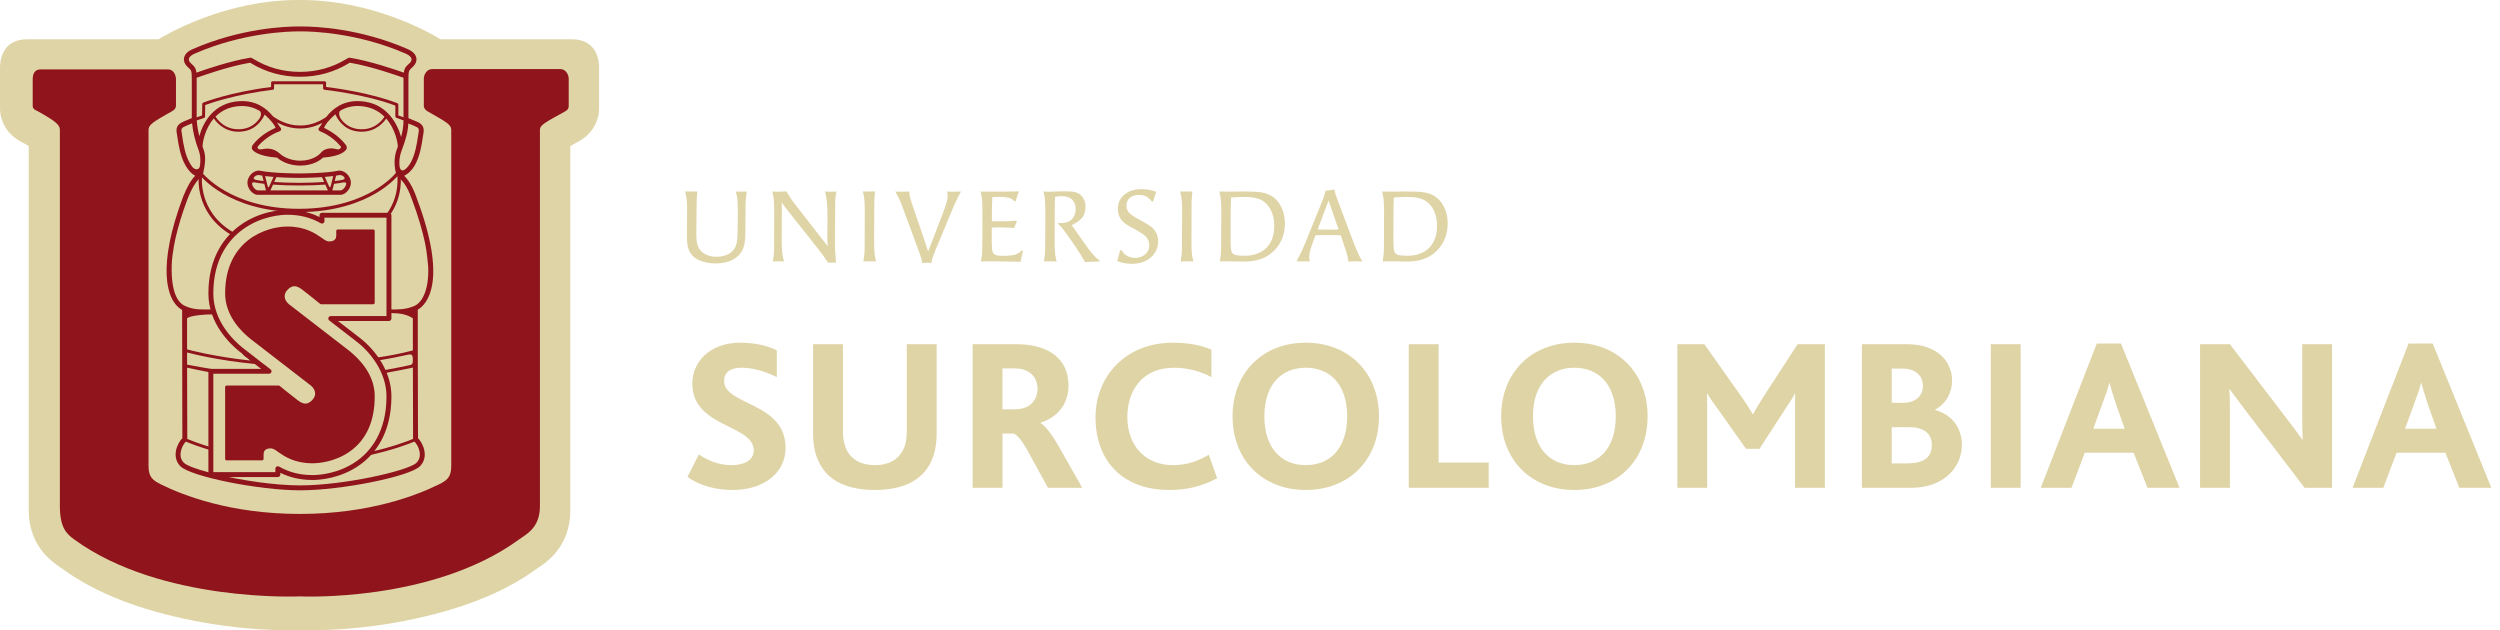 <svg width="238" height="60" viewBox="0 0 238 60" fill="none" xmlns="http://www.w3.org/2000/svg">
<path d="M70.973 20.042L70.963 21.937C70.963 22.225 70.953 22.502 70.935 22.75C70.877 23.603 70.579 24.177 69.996 24.579C69.517 24.905 68.884 25.076 68.13 25.076C67.594 25.076 67.115 25 66.694 24.828C66.398 24.712 66.119 24.56 65.918 24.33C65.526 23.899 65.382 23.354 65.392 22.396L65.411 20.033C65.42 19.162 65.354 18.636 65.219 18.224L65.46 18.234H66.082L66.388 18.224L66.331 18.923C66.32 19.086 66.32 19.43 66.312 19.957L66.291 22.014C66.282 22.896 66.332 23.172 66.483 23.527C66.733 24.092 67.403 24.446 68.196 24.446C68.665 24.446 69.087 24.34 69.423 24.149C69.691 23.986 69.901 23.756 70.016 23.498C70.178 23.114 70.217 22.713 70.227 21.766L70.237 20.043C70.247 19.172 70.179 18.645 70.045 18.233L70.294 18.243H70.829L71.1 18.233C70.993 18.913 70.973 19.113 70.973 20.042Z" fill="#DFD4A6"/>
<path d="M79.559 18.654C79.531 18.884 79.511 19.114 79.511 19.352C79.511 19.544 79.502 19.927 79.502 20.502L79.491 23.201C79.491 23.354 79.491 23.545 79.502 23.784C79.531 24.282 79.54 24.464 79.587 25H79.225L78.832 25.009C78.469 24.455 78.317 24.244 77.999 23.842L75.176 20.272L74.41 19.277L74.43 19.765L74.42 22.962C74.42 23.756 74.496 24.475 74.639 24.896L74.391 24.877H73.845L73.568 24.896C73.607 24.704 73.626 24.562 73.634 24.465C73.664 24.245 73.692 24.016 73.692 23.776V22.952L73.702 20.033C73.702 19.162 73.655 18.645 73.52 18.233L74.017 18.253L74.871 18.224C75.205 18.799 75.349 19.009 75.722 19.487L78.258 22.751L78.795 23.431L78.765 22.751L78.775 20.493C78.775 19.536 78.689 18.684 78.537 18.233L78.765 18.244H79.35L79.628 18.233C79.587 18.424 79.569 18.558 79.559 18.654Z" fill="#DFD4A6"/>
<path d="M83.16 24.876H82.461L82.192 24.895L82.249 24.465C82.306 24.053 82.318 23.957 82.318 23.076L82.327 20.032C82.327 19.18 82.269 18.634 82.136 18.222L82.375 18.233H82.997L83.303 18.222L83.246 18.922C83.237 19.085 83.228 19.429 83.228 19.956L83.217 23.086C83.217 23.957 83.276 24.483 83.409 24.895L83.16 24.876Z" fill="#DFD4A6"/>
<path d="M91.225 18.722L90.965 19.267L90.699 19.86L89.08 23.756C88.794 24.445 88.756 24.561 88.659 25.039L88.458 25.02H88.037L87.797 25.039C87.74 24.685 87.721 24.58 87.55 24.121L85.99 19.899C85.664 19.009 85.425 18.559 85.224 18.233L85.463 18.244H86.22L86.554 18.223C86.573 18.396 86.581 18.529 86.6 18.616C86.64 18.856 86.764 19.248 86.965 19.822L88.018 22.895L88.353 23.948L88.802 22.808L89.835 20.109C90.095 19.439 90.218 18.98 90.218 18.616C90.218 18.482 90.208 18.405 90.153 18.233L90.457 18.244H91.175L91.452 18.223L91.471 18.262C91.358 18.463 91.271 18.616 91.225 18.722Z" fill="#DFD4A6"/>
<path d="M97.31 24.216L97.224 24.588L97.156 24.933C96.983 24.924 96.858 24.914 96.782 24.914C96.744 24.914 96.362 24.905 95.626 24.895L94.342 24.876L93.394 24.895L93.452 24.465C93.509 24.043 93.519 23.958 93.519 23.076L93.528 20.032C93.528 19.161 93.481 18.645 93.347 18.233L93.854 18.242H95.184C96.266 18.242 96.372 18.233 97.013 18.214L96.888 18.52L96.763 18.912L96.697 19.152L96.581 19.171C96.41 18.979 96.323 18.921 96.094 18.854C95.834 18.777 95.52 18.739 95.164 18.739C95.012 18.739 94.754 18.749 94.466 18.767L94.427 19.925V21.064H95.69C96.094 21.064 96.265 21.046 96.724 21.007L96.81 21.083L96.676 21.38L96.551 21.706C96.36 21.687 96.216 21.677 96.121 21.677C95.795 21.658 95.489 21.648 95.183 21.648C94.924 21.648 94.799 21.648 94.416 21.668V23.103C94.416 23.218 94.426 23.362 94.435 23.543C94.455 23.888 94.493 24.032 94.608 24.155C94.761 24.308 94.981 24.357 95.537 24.357C95.89 24.357 96.167 24.338 96.427 24.289C96.55 24.271 96.685 24.232 96.81 24.175C96.981 24.098 97.076 24.031 97.268 23.849L97.393 23.907L97.31 24.216Z" fill="#DFD4A6"/>
<path d="M104.683 24.895L104.435 24.905L103.708 24.924L103.305 24.952L103.192 24.78L103.066 24.561C103.019 24.465 102.942 24.349 102.855 24.206C102.452 23.555 102.031 22.951 101.524 22.244C101.095 21.64 100.913 21.487 100.683 21.249C101.141 21.239 101.429 21.22 101.668 21.124C102.128 20.951 102.406 20.444 102.406 19.888C102.406 19.152 101.926 18.673 101.123 18.673C100.951 18.673 100.797 18.683 100.443 18.73C100.423 19.133 100.414 19.229 100.414 19.956L100.405 23.086C100.405 23.957 100.463 24.484 100.595 24.895L100.348 24.877H99.648L99.38 24.895C99.485 24.215 99.505 23.985 99.505 23.076L99.515 20.032C99.515 19.161 99.467 18.645 99.332 18.233L99.831 18.252L100.74 18.223C100.989 18.213 101.21 18.213 101.419 18.213C102.233 18.213 102.53 18.29 102.855 18.548C103.171 18.807 103.344 19.237 103.344 19.706C103.344 20.107 103.21 20.529 102.96 20.796C102.75 21.018 102.482 21.199 102.022 21.438L102.242 21.734L103.151 23.036C103.572 23.649 103.993 24.176 104.281 24.471C104.434 24.625 104.502 24.683 104.692 24.827L104.683 24.895Z" fill="#DFD4A6"/>
<path d="M107.769 25.115C107.653 25.115 107.529 25.106 107.395 25.097C107.002 25.058 106.82 25.02 106.351 24.847L106.456 24.512L106.571 24.073L106.63 23.834L106.763 23.805C106.936 24.073 107.022 24.178 107.202 24.293C107.443 24.455 107.778 24.551 108.065 24.551C108.84 24.551 109.414 24.034 109.414 23.355C109.414 23.087 109.327 22.828 109.166 22.628C108.965 22.379 108.706 22.188 108.122 21.872C107.251 21.404 107.126 21.317 106.868 21.058C106.58 20.761 106.418 20.35 106.418 19.909C106.418 18.77 107.319 18.004 108.678 18.004C108.793 18.004 108.906 18.015 109.022 18.024C109.395 18.052 109.596 18.101 110.085 18.263L109.978 18.531L109.836 18.98L109.788 19.181L109.664 19.2C109.319 18.731 108.975 18.559 108.41 18.559C107.7 18.559 107.232 18.971 107.232 19.583C107.232 19.871 107.346 20.129 107.558 20.32C107.778 20.513 108.007 20.665 108.63 21C109.414 21.422 109.653 21.594 109.912 21.919C110.143 22.216 110.257 22.58 110.257 22.972C110.257 24.216 109.224 25.115 107.769 25.115Z" fill="#DFD4A6"/>
<path d="M113.368 24.876H112.67L112.401 24.895L112.458 24.465C112.516 24.053 112.526 23.957 112.526 23.076L112.537 20.032C112.537 19.18 112.478 18.634 112.345 18.222L112.584 18.233H113.206L113.512 18.222L113.455 18.922C113.446 19.085 113.436 19.429 113.436 19.956L113.426 23.086C113.426 23.957 113.485 24.483 113.617 24.895L113.368 24.876Z" fill="#DFD4A6"/>
<path d="M121.03 24.1C120.333 24.666 119.519 24.905 118.294 24.905C118.064 24.905 117.672 24.876 117.097 24.876H116.398L116.13 24.894L116.187 24.464C116.244 24.052 116.255 23.956 116.255 23.076L116.266 20.07C116.266 19.198 116.208 18.644 116.073 18.232C116.361 18.242 116.198 18.242 116.945 18.242C117.338 18.242 117.968 18.232 118.361 18.232C118.695 18.232 118.984 18.232 119.223 18.242C120.008 18.26 120.487 18.357 120.908 18.576C121.798 19.045 122.325 20.061 122.325 21.276C122.325 22.415 121.865 23.44 121.03 24.1ZM120.639 19.487C120.16 18.951 119.568 18.749 118.409 18.749C118.103 18.749 117.796 18.77 117.194 18.797L117.164 19.956L117.156 23.066C117.156 23.19 117.164 23.345 117.174 23.507C117.193 23.852 117.231 23.995 117.345 24.12C117.413 24.186 117.489 24.234 117.586 24.263C117.787 24.319 118.141 24.349 118.494 24.349C120.246 24.349 121.31 23.286 121.31 21.516C121.31 20.693 121.071 19.975 120.639 19.487Z" fill="#DFD4A6"/>
<path d="M129.402 24.876H128.789L128.368 24.905L128.302 24.501C128.244 24.196 128.148 23.899 127.956 23.345L127.632 22.397L127.047 22.377H125.909L125.238 22.397L124.913 23.268C124.731 23.765 124.635 24.167 124.635 24.455C124.635 24.599 124.645 24.694 124.702 24.895L124.405 24.876H123.745L123.487 24.895L123.448 24.837L123.677 24.405C123.745 24.281 123.831 24.1 123.945 23.86C124.06 23.613 124.146 23.41 124.205 23.267L125.793 19.361C126.023 18.806 126.071 18.644 126.194 18.165L126.396 18.137L126.817 18.069L127.027 18.03C127.123 18.433 127.162 18.585 127.325 19.007L128.913 23.229C129.038 23.573 129.239 24.023 129.469 24.482C129.554 24.654 129.592 24.721 129.698 24.893L129.402 24.876ZM126.483 19.094L125.44 21.842L126.005 21.861H126.933L127.43 21.842L126.483 19.094Z" fill="#DFD4A6"/>
<path d="M136.53 24.1C135.83 24.666 135.018 24.905 133.793 24.905C133.563 24.905 133.171 24.876 132.595 24.876H131.898L131.628 24.894L131.686 24.464C131.744 24.052 131.754 23.956 131.754 23.076L131.763 20.07C131.763 19.198 131.706 18.644 131.573 18.232C131.86 18.242 131.698 18.242 132.442 18.242C132.835 18.242 133.467 18.232 133.86 18.232C134.194 18.232 134.482 18.232 134.721 18.242C135.505 18.26 135.984 18.357 136.405 18.576C137.295 19.045 137.822 20.061 137.822 21.276C137.821 22.415 137.363 23.44 136.53 24.1ZM136.138 19.487C135.659 18.951 135.065 18.749 133.906 18.749C133.6 18.749 133.294 18.77 132.691 18.797L132.661 19.956L132.652 23.066C132.652 23.19 132.661 23.345 132.673 23.507C132.69 23.852 132.73 23.995 132.844 24.12C132.91 24.186 132.988 24.234 133.083 24.263C133.284 24.319 133.639 24.349 133.993 24.349C135.745 24.349 136.807 23.286 136.807 21.516C136.807 20.693 136.567 19.975 136.138 19.487Z" fill="#DFD4A6"/>
<path d="M66.528 43.264C67.399 43.845 68.437 44.282 69.639 44.282C70.698 44.282 71.756 43.908 71.756 42.871C71.756 40.403 65.906 40.714 65.906 36.523C65.906 34.47 67.544 32.623 70.49 32.623C71.943 32.623 73.167 32.955 73.954 33.35V35.901C72.772 35.321 71.671 35.008 70.574 35.008C69.701 35.008 68.935 35.321 68.935 36.274C68.935 38.598 74.784 38.267 74.784 42.622C74.784 45.111 72.607 46.647 69.744 46.647C68.146 46.647 66.549 46.211 65.449 45.401L66.528 43.264Z" fill="#DFD4A6"/>
<path d="M78.009 44.095C77.614 43.347 77.406 42.394 77.406 41.273V32.768H80.248V41.107C80.248 41.813 80.393 42.435 80.643 42.912C81.121 43.804 82.032 44.282 83.298 44.282C84.542 44.282 85.456 43.804 85.933 42.912C86.203 42.435 86.326 41.813 86.326 41.087V32.768H89.169V41.273C89.169 42.393 88.96 43.346 88.567 44.095C87.675 45.836 85.808 46.646 83.278 46.646C80.747 46.646 78.901 45.836 78.009 44.095Z" fill="#DFD4A6"/>
<path d="M92.593 32.768H96.678C97.905 32.768 98.816 32.955 99.542 33.286C101.119 33.97 101.72 35.278 101.72 36.731C101.72 38.513 100.601 39.758 99.065 40.236V40.278C99.48 40.507 100.083 41.253 100.807 42.518L103.027 46.439H99.77L97.966 43.162C97.282 41.875 96.803 41.357 96.472 41.273H95.436V46.439H92.594V32.768H92.593ZM96.492 38.97C97.114 38.97 97.508 38.868 97.862 38.68C98.401 38.348 98.775 37.788 98.775 37.021C98.775 36.295 98.442 35.672 97.841 35.361C97.531 35.174 97.136 35.07 96.513 35.07H95.435V38.97H96.492V38.97Z" fill="#DFD4A6"/>
<path d="M115.868 45.526C114.271 46.398 112.736 46.646 111.326 46.646C106.74 46.646 104.293 43.742 104.293 39.738C104.293 35.817 107.157 32.623 111.677 32.623C113.193 32.623 114.437 32.893 115.329 33.288V35.901C114.231 35.319 113.048 35.01 111.741 35.01C108.754 35.01 107.322 37.188 107.322 39.698C107.322 42.395 109.003 44.282 111.678 44.282C113.069 44.282 114.086 43.866 115.081 43.287L115.868 45.526Z" fill="#DFD4A6"/>
<path d="M117.341 39.634C117.341 35.486 120.202 32.623 124.309 32.623C128.417 32.623 131.28 35.506 131.28 39.634C131.28 43.825 128.397 46.646 124.309 46.646C120.202 46.646 117.341 43.804 117.341 39.634ZM128.251 39.634C128.251 36.667 126.674 35.008 124.309 35.008C121.966 35.008 120.368 36.647 120.368 39.634C120.368 42.643 121.966 44.28 124.309 44.28C126.654 44.281 128.251 42.643 128.251 39.634Z" fill="#DFD4A6"/>
<path d="M134.113 32.768H136.955V44.033H141.726V46.438H134.113V32.768Z" fill="#DFD4A6"/>
<path d="M142.911 39.634C142.911 35.486 145.773 32.623 149.88 32.623C153.987 32.623 156.851 35.506 156.851 39.634C156.851 43.825 153.967 46.646 149.88 46.646C145.773 46.646 142.911 43.804 142.911 39.634ZM153.822 39.634C153.822 36.667 152.245 35.008 149.88 35.008C147.537 35.008 145.939 36.647 145.939 39.634C145.939 42.643 147.537 44.28 149.88 44.28C152.225 44.281 153.822 42.643 153.822 39.634Z" fill="#DFD4A6"/>
<path d="M159.685 32.768H162.256L165.761 37.726C166.219 38.37 166.551 38.888 166.862 39.427H166.904C167.173 38.908 167.525 38.327 167.96 37.643L171.134 32.768H173.727V46.438H170.885V39.096C170.885 38.556 170.885 37.933 170.905 37.457H170.885C170.72 37.81 170.179 38.598 169.951 38.95L167.504 42.725H166.218L163.459 38.827C163.167 38.433 162.837 37.997 162.546 37.478H162.504C162.525 37.955 162.525 38.578 162.525 39.014V46.439H159.683V32.768H159.685Z" fill="#DFD4A6"/>
<path d="M177.251 32.769H181.546C184.512 32.769 185.839 34.49 185.839 36.232C185.839 37.352 185.279 38.452 184.22 38.991V39.033C185.86 39.469 186.774 40.796 186.774 42.332C186.774 44.405 185.155 46.44 181.919 46.44H177.252V32.769H177.251ZM181.172 38.348C182.417 38.348 183.061 37.642 183.061 36.751C183.061 35.817 182.438 35.09 181.11 35.09H180.092V38.347H181.172V38.348ZM181.546 44.115C183.123 44.115 183.909 43.577 183.909 42.332C183.909 41.273 183.122 40.671 181.814 40.671H180.092V44.115H181.546Z" fill="#DFD4A6"/>
<path d="M192.366 32.767H189.524V46.437H192.366V32.767Z" fill="#DFD4A6"/>
<path d="M199.612 32.705H201.914L207.495 46.44H204.445L203.118 43.099H198.472L197.206 46.44H194.281L199.612 32.705ZM202.268 40.817L201.458 38.515C201.127 37.519 200.959 36.937 200.836 36.481H200.793C200.69 36.959 200.483 37.539 200.109 38.534L199.281 40.817H202.268Z" fill="#DFD4A6"/>
<path d="M219.4 46.44L213.676 38.95C213.177 38.287 212.741 37.664 212.266 37.062H212.224C212.286 37.561 212.286 38.411 212.286 39.075V46.44H209.444V32.769H212.286L217.782 39.967C218.322 40.651 218.758 41.253 219.173 41.854H219.214C219.173 41.128 219.173 40.216 219.173 39.572V32.769H222.015V46.44H219.4Z" fill="#DFD4A6"/>
<path d="M229.295 32.705H231.596L237.177 46.44H234.127L232.8 43.099H228.153L226.888 46.44H223.963L229.295 32.705ZM231.95 40.817L231.141 38.515C230.809 37.519 230.642 36.937 230.518 36.481H230.476C230.373 36.959 230.165 37.539 229.791 38.534L228.963 40.817H231.95Z" fill="#DFD4A6"/>
<path d="M29.425 60C29.006 60 28.702 59.993 28.51 59.987C28.333 59.993 28.028 60 27.609 60C25.522 59.999 22.25 59.842 18.512 59.107C13.208 58.061 9.114 56.453 5.996 54.19C5.957 54.162 5.889 54.116 5.799 54.054L5.748 54.02C5.556 53.888 5.29 53.709 4.99 53.461C4.692 53.216 4.431 52.965 4.198 52.694C3.747 52.175 3.383 51.562 3.145 50.918C2.872 50.199 2.737 49.407 2.737 48.563V13.9L1.877 13.422C1.565 13.247 1.282 13.033 1.037 12.788C0.673 12.429 0.378 11.967 0.209 11.492C0.069 11.107 0 10.701 0 10.288V6.428C0 5.797 0.187 3.738 2.591 3.738H15.096C15.703 3.361 21.316 0 28.373 0H28.517H28.659C35.715 0 41.328 3.36 41.936 3.738H54.44C56.847 3.738 57.032 5.797 57.032 6.428V10.288C57.032 10.701 56.962 11.107 56.822 11.492C56.654 11.967 56.36 12.429 55.995 12.789C55.752 13.033 55.468 13.247 55.155 13.422L54.293 13.9V48.563C54.296 49.407 54.16 50.198 53.889 50.918C53.65 51.562 53.285 52.175 52.834 52.694C52.601 52.966 52.341 53.217 52.044 53.461C51.742 53.709 51.478 53.888 51.283 54.02L51.233 54.054C51.142 54.116 51.074 54.162 51.036 54.19C47.919 56.453 43.825 58.061 38.52 59.107C34.784 59.843 31.512 60 29.425 60Z" fill="#DFD4A6"/>
<path d="M40.348 7.489V10.101C40.348 10.339 40.593 10.536 40.705 10.599C42.573 11.652 42.959 11.879 42.959 12.372V44.366C42.959 45.441 42.552 45.734 41.761 46.124C39.724 47.128 35.214 48.926 28.552 48.926C21.887 48.926 17.378 47.128 15.341 46.124C14.551 45.733 14.141 45.441 14.141 44.366V12.372C14.141 11.884 14.521 11.632 16.355 10.6C16.481 10.529 16.753 10.386 16.753 10.042V7.548C16.753 7.21 16.56 6.604 15.991 6.604H3.877C3.31 6.604 3.113 7.019 3.113 7.548V10.101C3.113 10.413 3.46 10.512 3.617 10.6C5.355 11.58 5.7 11.893 5.7 12.372V48.189C5.7 50.251 6.352 50.84 7.088 51.373C15.372 57.39 28.551 56.776 28.551 56.776C28.551 56.776 41.105 57.39 49.389 51.373C50.124 50.84 51.401 50.251 51.401 48.189V12.372C51.401 11.877 51.905 11.665 53.807 10.6C53.913 10.54 54.141 10.4 54.141 10.101V7.49C54.141 7.151 53.895 6.573 53.328 6.573H41.16C40.593 6.572 40.348 7.151 40.348 7.489Z" fill="#8F141B"/>
<path d="M22.015 22.364C20.165 21.277 19.425 19.798 19.129 18.75C18.808 17.612 18.924 16.739 18.929 16.703L19.236 16.747C19.232 16.78 18.816 20.122 22.173 22.095L22.015 22.364Z" fill="#8F141B"/>
<path d="M37.104 20.497L36.851 20.315C38.099 18.564 37.821 16.677 37.818 16.658L38.127 16.616C38.139 16.695 38.426 18.645 37.104 20.497Z" fill="#8F141B"/>
<path d="M29.743 45.695C28.634 45.695 27.606 45.465 26.685 45.011V45.183C26.685 45.314 26.579 45.418 26.45 45.418H20.074C19.947 45.418 19.84 45.314 19.84 45.183V35.347C19.84 35.218 19.947 35.113 20.074 35.113H24.923C24.321 34.652 23.367 33.92 22.832 33.494C21.932 32.778 19.839 30.806 19.839 27.941C19.839 24.401 21.461 22.473 22.82 21.476C24.719 20.085 26.774 19.978 27.361 19.978C28.471 19.978 29.496 20.207 30.419 20.663V20.489C30.419 20.36 30.523 20.256 30.652 20.256H37.029C37.158 20.256 37.263 20.36 37.263 20.489V30.325C37.263 30.456 37.158 30.56 37.029 30.56H32.175C32.71 30.973 33.549 31.62 34.27 32.177C35.716 33.297 37.264 35.345 37.264 37.732C37.264 41.335 35.637 43.264 34.272 44.246C32.409 45.59 30.334 45.695 29.743 45.695ZM26.45 44.387C26.491 44.387 26.53 44.398 26.566 44.418C27.518 44.962 28.557 45.227 29.743 45.227C30.299 45.227 32.249 45.128 33.998 43.865C35.275 42.946 36.794 41.136 36.794 37.731C36.794 35.515 35.341 33.6 33.983 32.548C32.819 31.645 31.346 30.509 31.346 30.509C31.267 30.449 31.235 30.345 31.267 30.249C31.3 30.154 31.388 30.09 31.49 30.09H36.794V20.723H30.889V21.05C30.889 21.135 30.845 21.211 30.771 21.253C30.699 21.294 30.611 21.296 30.538 21.253C29.587 20.711 28.548 20.445 27.361 20.445C26.813 20.445 24.883 20.548 23.098 21.854C21.825 22.784 20.308 24.596 20.308 27.939C20.308 30.601 22.277 32.452 23.123 33.126C23.94 33.776 25.738 35.147 25.757 35.161C25.837 35.221 25.868 35.325 25.837 35.421C25.804 35.516 25.714 35.58 25.615 35.58H20.308V44.948H26.215V44.62C26.215 44.536 26.26 44.46 26.331 44.417C26.368 44.398 26.409 44.387 26.45 44.387Z" fill="#8F141B"/>
<path d="M29.743 44.105C28.04 44.105 27.079 43.441 26.562 43.084L26.426 42.987C26.108 42.763 25.951 42.655 25.631 42.691C25.187 42.739 25.094 43.017 25.094 43.241V43.685C25.094 43.763 25.031 43.826 24.952 43.826H21.575C21.496 43.826 21.433 43.763 21.433 43.685V36.844C21.433 36.766 21.496 36.703 21.575 36.703H26.53C26.561 36.703 26.594 36.715 26.619 36.735C26.63 36.745 27.83 37.718 28.208 37.998L28.286 38.059C28.474 38.204 28.76 38.422 29.072 38.422C29.306 38.422 29.525 38.306 29.744 38.064C29.93 37.862 30.017 37.643 30.001 37.416C29.987 37.17 29.846 36.922 29.61 36.717L23.883 32.293C22.968 31.574 21.433 30.052 21.433 27.939C21.433 22.899 25.311 21.566 27.362 21.566C29.065 21.566 30.024 22.231 30.543 22.587L30.68 22.683C30.996 22.906 31.15 23.013 31.474 22.979C31.918 22.93 32.011 22.652 32.011 22.428V21.985C32.011 21.906 32.075 21.842 32.152 21.842H35.531C35.609 21.842 35.672 21.906 35.672 21.985V28.825C35.672 28.904 35.609 28.966 35.531 28.966H30.575C30.543 28.966 30.512 28.955 30.486 28.935C30.474 28.927 29.275 27.951 28.896 27.672L28.816 27.611C28.629 27.467 28.345 27.249 28.033 27.249C27.798 27.249 27.58 27.365 27.36 27.605C27.175 27.808 27.088 28.026 27.103 28.254C27.118 28.501 27.258 28.747 27.494 28.952L33.222 33.376C34.849 34.69 35.672 36.153 35.672 37.73C35.672 40.084 34.889 41.84 33.342 42.955C31.864 44.021 30.214 44.105 29.743 44.105Z" fill="#8F141B"/>
<path d="M28.476 20.19C24.987 20.19 22.604 19.232 21.218 18.427C19.712 17.551 19.041 16.681 19.013 16.645L19.261 16.456C19.288 16.49 21.949 19.878 28.476 19.878C31.888 19.878 34.213 18.947 35.56 18.167C37.022 17.321 37.685 16.464 37.691 16.456L37.94 16.645C37.911 16.682 37.24 17.552 35.734 18.427C34.35 19.232 31.968 20.19 28.476 20.19Z" fill="#8F141B"/>
<path d="M39.795 41.722C39.795 41.476 39.792 40.999 39.789 40.348C39.785 38.783 39.778 36.266 39.775 33.499V33.311C39.773 32.264 39.771 30.561 39.771 29.485C40.665 28.969 42.642 26.75 39.67 18.857C39.275 17.705 38.82 17.067 38.478 16.732C38.911 16.525 39.263 16.128 39.473 15.764C39.987 14.88 40.156 13.72 40.245 13.097C40.265 12.965 40.279 12.861 40.294 12.796C40.429 12.148 40.258 11.815 39.656 11.568L38.883 11.246V7.486C38.883 6.746 38.952 6.685 39.178 6.478C39.225 6.432 39.283 6.383 39.344 6.319C39.587 6.078 39.69 5.79 39.635 5.507C39.587 5.267 39.403 4.926 38.797 4.669C34.226 2.674 29.98 2.521 28.786 2.521C28.657 2.521 28.584 2.523 28.583 2.523C28.572 2.523 28.497 2.521 28.367 2.521C27.175 2.521 22.93 2.675 18.36 4.669C17.75 4.926 17.568 5.267 17.523 5.507C17.466 5.791 17.568 6.078 17.81 6.319C17.866 6.378 17.921 6.426 17.969 6.47C18.197 6.681 18.258 6.737 18.258 7.486L18.259 11.244C18.076 11.316 17.759 11.446 17.478 11.57C16.877 11.834 16.711 12.155 16.848 12.796C16.861 12.861 16.877 12.965 16.896 13.097C16.986 13.72 17.155 14.88 17.668 15.764C17.947 16.244 18.249 16.56 18.581 16.731C18.185 17.133 17.791 17.817 17.425 18.753C14.974 25.258 15.753 28.611 17.338 29.509C17.341 33.504 17.35 38.201 17.357 40.353C17.358 41.002 17.359 41.476 17.361 41.722C17.111 41.946 16.827 42.452 16.744 42.959C16.654 43.52 16.802 44.014 17.174 44.387C18.16 45.372 24.66 46.678 28.576 46.678C32.494 46.678 38.992 45.372 39.98 44.387C40.351 44.014 40.501 43.52 40.411 42.959C40.329 42.452 40.044 41.947 39.795 41.722ZM39.479 12.002C39.873 12.164 39.926 12.27 39.837 12.701C39.821 12.773 39.803 12.887 39.782 13.031C39.698 13.624 39.536 14.726 39.069 15.53C38.956 15.725 38.788 15.941 38.585 16.111C38.452 16.223 38.069 16.413 38.026 15.719C37.996 15.265 38.054 14.813 38.222 14.37C38.653 13.237 38.836 12.524 38.874 11.753L39.479 12.002ZM34.248 9.629C32.664 9.551 31.658 10.359 31.063 11.132C30.604 11.454 29.672 11.982 28.522 11.947C27.337 11.947 26.399 11.376 25.968 11.057C25.366 10.306 24.373 9.554 22.839 9.629C20.356 9.745 19.331 11.662 18.976 12.96C18.847 12.443 18.762 11.943 18.73 11.466L19.425 11.23C19.481 11.212 19.521 11.158 19.521 11.098L19.537 9.999C20.012 9.824 22.389 8.985 25.968 8.546C26.04 8.536 26.091 8.476 26.091 8.406V8.021H30.76V8.406C30.76 8.478 30.815 8.539 30.887 8.546C30.926 8.551 34.743 8.96 37.639 10.055V11.083C37.639 11.141 37.674 11.193 37.727 11.215C37.738 11.218 37.955 11.307 38.415 11.462C38.41 11.99 38.346 12.455 38.183 13.035C37.828 11.759 36.797 9.746 34.248 9.629ZM36.599 11.112C36.462 11.343 35.667 12.52 33.99 12.27C33.28 12.164 32.794 11.772 32.505 11.388C32.191 10.974 32.288 10.603 32.382 10.547C32.86 10.255 33.467 10.061 34.225 10.095C35.287 10.147 36.053 10.564 36.599 11.112ZM30.461 12.498C30.473 12.502 31.572 12.876 32.455 13.961C32.525 14.063 32.302 14.261 32.143 14.219C31.782 14.125 30.989 13.953 30.485 14.612C30.481 14.619 30.474 14.623 30.471 14.628C30.422 14.68 29.81 15.297 28.587 15.297C27.343 15.297 26.666 14.651 26.631 14.617C25.921 13.976 25.242 14.164 24.838 14.22C24.644 14.249 24.434 14.107 24.546 13.946C25.434 12.875 26.606 12.505 26.619 12.5C26.731 12.454 26.79 12.33 26.754 12.214C26.749 12.204 26.64 12.107 26.378 11.658C26.908 11.946 27.645 12.229 28.517 12.229C28.558 12.229 28.594 12.229 28.635 12.229C29.466 12.229 30.174 11.968 30.686 11.694C30.441 12.125 30.335 12.204 30.331 12.214C30.297 12.328 30.354 12.45 30.461 12.498ZM24.687 11.303C24.399 11.706 23.904 12.157 23.141 12.271C21.426 12.525 20.634 11.289 20.52 11.098C21.057 10.556 21.813 10.145 22.858 10.097C23.613 10.062 24.207 10.263 24.691 10.538C24.86 10.633 24.924 10.972 24.687 11.303ZM18.724 7.402C19.355 7.175 21.842 6.299 23.813 5.969C23.828 5.978 23.847 5.989 23.866 6.002C25.286 6.87 26.865 7.309 28.558 7.309C30.249 7.309 31.826 6.87 33.246 6.002C33.267 5.989 33.285 5.978 33.3 5.969C35.272 6.299 37.78 7.175 38.415 7.402C38.415 7.431 38.414 7.459 38.414 7.489V11.163C38.176 11.082 38.012 11.022 37.921 10.988V9.958C37.921 9.899 37.886 9.846 37.83 9.825C35.19 8.807 31.742 8.363 31.043 8.279V7.881C31.043 7.802 30.98 7.739 30.902 7.739H25.949C25.872 7.739 25.809 7.802 25.809 7.881V8.281C21.848 8.781 19.368 9.76 19.342 9.771C19.289 9.792 19.255 9.843 19.253 9.901L19.239 10.995L18.724 11.17V7.488C18.726 7.459 18.724 7.431 18.724 7.402ZM18.142 5.991C18.067 5.916 17.948 5.766 17.98 5.597C18.017 5.414 18.215 5.24 18.547 5.099C23.151 3.09 27.537 2.989 28.368 2.989C28.499 2.989 28.567 2.99 28.585 2.99C28.588 2.99 28.658 2.989 28.786 2.989C29.619 2.989 34.006 3.09 38.612 5.101C38.939 5.24 39.141 5.415 39.175 5.597C39.208 5.766 39.09 5.916 39.015 5.991C38.96 6.046 38.909 6.092 38.862 6.134C38.616 6.359 38.493 6.511 38.442 6.915C37.62 6.624 35.202 5.8 33.3 5.494C33.286 5.493 33.274 5.493 33.262 5.493C33.185 5.493 33.138 5.519 33.003 5.602C31.658 6.426 30.161 6.842 28.559 6.842C26.954 6.842 25.458 6.426 24.111 5.602C23.955 5.506 23.904 5.481 23.816 5.494C21.915 5.8 19.518 6.622 18.702 6.915C18.653 6.505 18.529 6.351 18.286 6.128C18.243 6.087 18.194 6.043 18.142 5.991ZM18.324 15.906C18.239 15.798 18.155 15.673 18.072 15.529C17.605 14.726 17.444 13.623 17.359 13.03C17.339 12.886 17.32 12.772 17.306 12.699C17.216 12.275 17.267 12.177 17.668 11.999C17.876 11.906 18.108 11.812 18.285 11.739C18.367 12.575 18.585 13.458 18.934 14.369C19.082 14.76 19.1 15.226 19.047 15.73C18.986 16.295 18.511 16.141 18.324 15.906ZM39.648 44.056C38.902 44.805 32.772 46.209 28.577 46.209C26.13 46.209 23.022 45.731 20.71 45.183H20.006V45.007C18.714 44.669 17.772 44.32 17.506 44.056C17.25 43.799 17.148 43.469 17.202 43.076C17.272 42.546 17.6 42.105 17.699 42.049C17.702 42.047 17.704 42.044 17.707 42.044C18.036 42.184 18.832 42.502 20.006 42.849V42.552C18.903 42.224 18.146 41.922 17.83 41.787C17.83 41.569 17.828 41.07 17.826 40.35C17.821 39.093 17.816 37.176 17.812 35.003C18.219 35.089 19.084 35.276 20.006 35.449V35.346L21.053 35.285C19.778 35.067 18.312 34.822 17.812 34.713C17.812 34.333 17.81 33.947 17.81 33.554C18.168 33.65 20.67 34.302 24.259 34.651C24.577 34.897 24.895 35.141 25.165 35.346H25.546C25.546 35.346 24.047 34.203 23.153 33.502C23.081 33.604 23.099 33.742 23.195 33.82C23.373 33.961 23.597 34.136 23.837 34.325C20.258 33.941 17.873 33.278 17.841 33.269C17.831 33.267 17.822 33.268 17.811 33.267C17.811 32.297 17.808 31.294 17.808 30.298C18.107 30.051 19.337 29.923 20.475 29.923C20.548 29.923 20.61 29.975 20.652 29.923C20.59 29.798 20.532 29.71 20.477 29.58L20.475 29.455C19.091 29.455 18.56 29.528 17.664 29.15C16.88 28.82 16.285 27.766 16.346 25.263C16.376 24.079 16.724 22.615 16.724 22.615C16.972 21.534 17.34 20.308 17.862 18.923C18.297 17.813 18.686 17.285 18.941 17.033L19.322 16.601C19.541 15.606 19.627 14.877 19.37 14.203C19.341 14.122 19.312 14.041 19.284 13.961C19.284 13.515 19.518 12.242 20.357 11.275C20.552 11.576 21.299 12.541 22.697 12.541C22.851 12.541 23.011 12.53 23.176 12.504C24.434 12.318 25.007 11.328 25.195 10.909C25.788 11.441 26.108 11.843 26.237 12.162C25.814 12.372 24.821 12.81 24.056 13.807V13.809C24.055 13.809 24.055 13.809 24.055 13.809C24.048 13.817 23.884 14.073 24.038 14.252V14.254V14.255C24.089 14.348 24.553 14.876 26.377 15.006C26.678 15.281 27.446 15.764 28.588 15.764C29.744 15.764 30.47 15.28 30.747 15.006C32.594 14.869 32.912 14.298 32.964 14.223C33.073 14.073 32.982 13.874 32.934 13.809C32.173 12.817 31.246 12.379 30.848 12.168C30.977 11.845 31.306 11.421 31.924 10.882C32.102 11.283 32.669 12.313 33.954 12.503C34.123 12.529 34.282 12.54 34.434 12.54C35.813 12.54 36.556 11.603 36.767 11.289C37.636 12.282 37.872 13.588 37.872 13.96L37.875 13.963C37.846 14.041 37.818 14.12 37.785 14.202C37.485 14.988 37.51 15.859 37.73 16.601L38.472 17.45C38.704 17.78 38.975 18.276 39.229 19.016C39.822 20.596 40.213 21.966 40.466 23.142C40.657 24.02 40.766 25.418 40.766 25.418C40.848 27.487 40.238 28.784 39.455 29.122C38.622 29.482 37.919 29.466 36.985 29.466C36.974 29.466 36.968 29.47 36.959 29.471V29.576H36.934C36.934 29.705 36.771 29.809 36.9 29.809C37.696 29.809 38.509 29.792 39.302 30.297C39.302 31.341 39.303 32.347 39.305 33.36C38.167 33.667 36.908 33.898 35.693 34.071C35.752 34.154 35.809 34.241 35.868 34.331C36.901 34.175 37.938 33.972 38.869 33.762C39.229 33.68 39.305 33.841 39.305 34.255C39.305 34.666 39.239 34.717 38.918 34.782C38.333 34.905 37.345 35.108 36.395 35.276C36.435 35.364 36.477 35.453 36.513 35.543C37.666 35.337 38.855 35.087 39.307 34.991C39.312 37.157 39.319 39.072 39.322 40.349C39.322 41.065 39.324 41.568 39.324 41.785C38.84 41.987 37.355 42.562 35.173 43.043C35.063 43.171 34.95 43.294 34.835 43.405C37.271 42.901 38.931 42.257 39.445 42.041C39.448 42.044 39.45 42.046 39.455 42.049C39.555 42.104 39.882 42.546 39.954 43.076C40.008 43.47 39.905 43.799 39.648 44.056ZM32.329 16.24C32.288 16.24 32.25 16.244 32.219 16.25C30.968 16.505 28.728 16.512 28.481 16.512C28.233 16.512 25.994 16.505 24.742 16.25C24.708 16.245 24.671 16.24 24.632 16.24C24.27 16.24 23.787 16.533 23.606 17.079C23.498 17.399 23.57 17.779 23.797 18.095C24.003 18.38 24.286 18.548 24.555 18.548H28.48H32.404C32.675 18.548 32.955 18.379 33.161 18.095C33.389 17.778 33.461 17.399 33.355 17.079C33.173 16.534 32.69 16.24 32.329 16.24ZM31.997 16.721C32.102 16.705 32.204 16.681 32.302 16.667C32.467 16.644 32.716 16.732 32.804 16.936C32.821 16.978 32.808 17.078 32.565 17.131C32.393 17.168 32.16 17.2 31.866 17.235L31.997 16.721ZM26.31 16.863C27.323 16.932 28.481 16.936 28.481 16.936C28.481 16.936 29.637 16.932 30.65 16.863L30.858 17.324C30.149 17.377 29.303 17.404 28.481 17.404C27.657 17.404 26.813 17.377 26.102 17.324L26.31 16.863ZM24.157 16.936C24.246 16.732 24.493 16.644 24.659 16.667C24.757 16.681 24.858 16.705 24.964 16.721L25.095 17.235C24.8 17.2 24.569 17.168 24.394 17.131C24.154 17.077 24.139 16.978 24.157 16.936ZM24.555 18.125C24.429 18.125 24.262 18.013 24.144 17.846C24.072 17.748 24.026 17.642 24.002 17.539C23.965 17.384 24.084 17.336 24.273 17.368C24.484 17.404 24.773 17.457 25.163 17.5L25.321 18.125H24.555ZM25.477 17.707C25.431 17.531 25.239 16.761 25.239 16.761C25.495 16.793 25.766 16.821 26.038 16.843C26.038 16.843 25.708 17.579 25.649 17.707C25.583 17.851 25.524 17.892 25.477 17.707ZM28.481 18.125H25.743L25.991 17.573L25.994 17.575C26.732 17.632 27.618 17.659 28.481 17.659C29.343 17.659 30.227 17.632 30.968 17.575V17.573L31.217 18.125H28.481ZM31.312 17.707C31.253 17.579 30.922 16.843 30.922 16.843C31.195 16.821 31.467 16.793 31.722 16.761C31.722 16.761 31.53 17.531 31.486 17.707C31.437 17.892 31.377 17.851 31.312 17.707ZM32.816 17.846C32.698 18.013 32.532 18.125 32.405 18.125H31.64L31.799 17.5C32.188 17.457 32.479 17.404 32.687 17.368C32.876 17.336 32.996 17.384 32.959 17.539C32.935 17.642 32.889 17.748 32.816 17.846Z" fill="#8F141B"/>
</svg>
